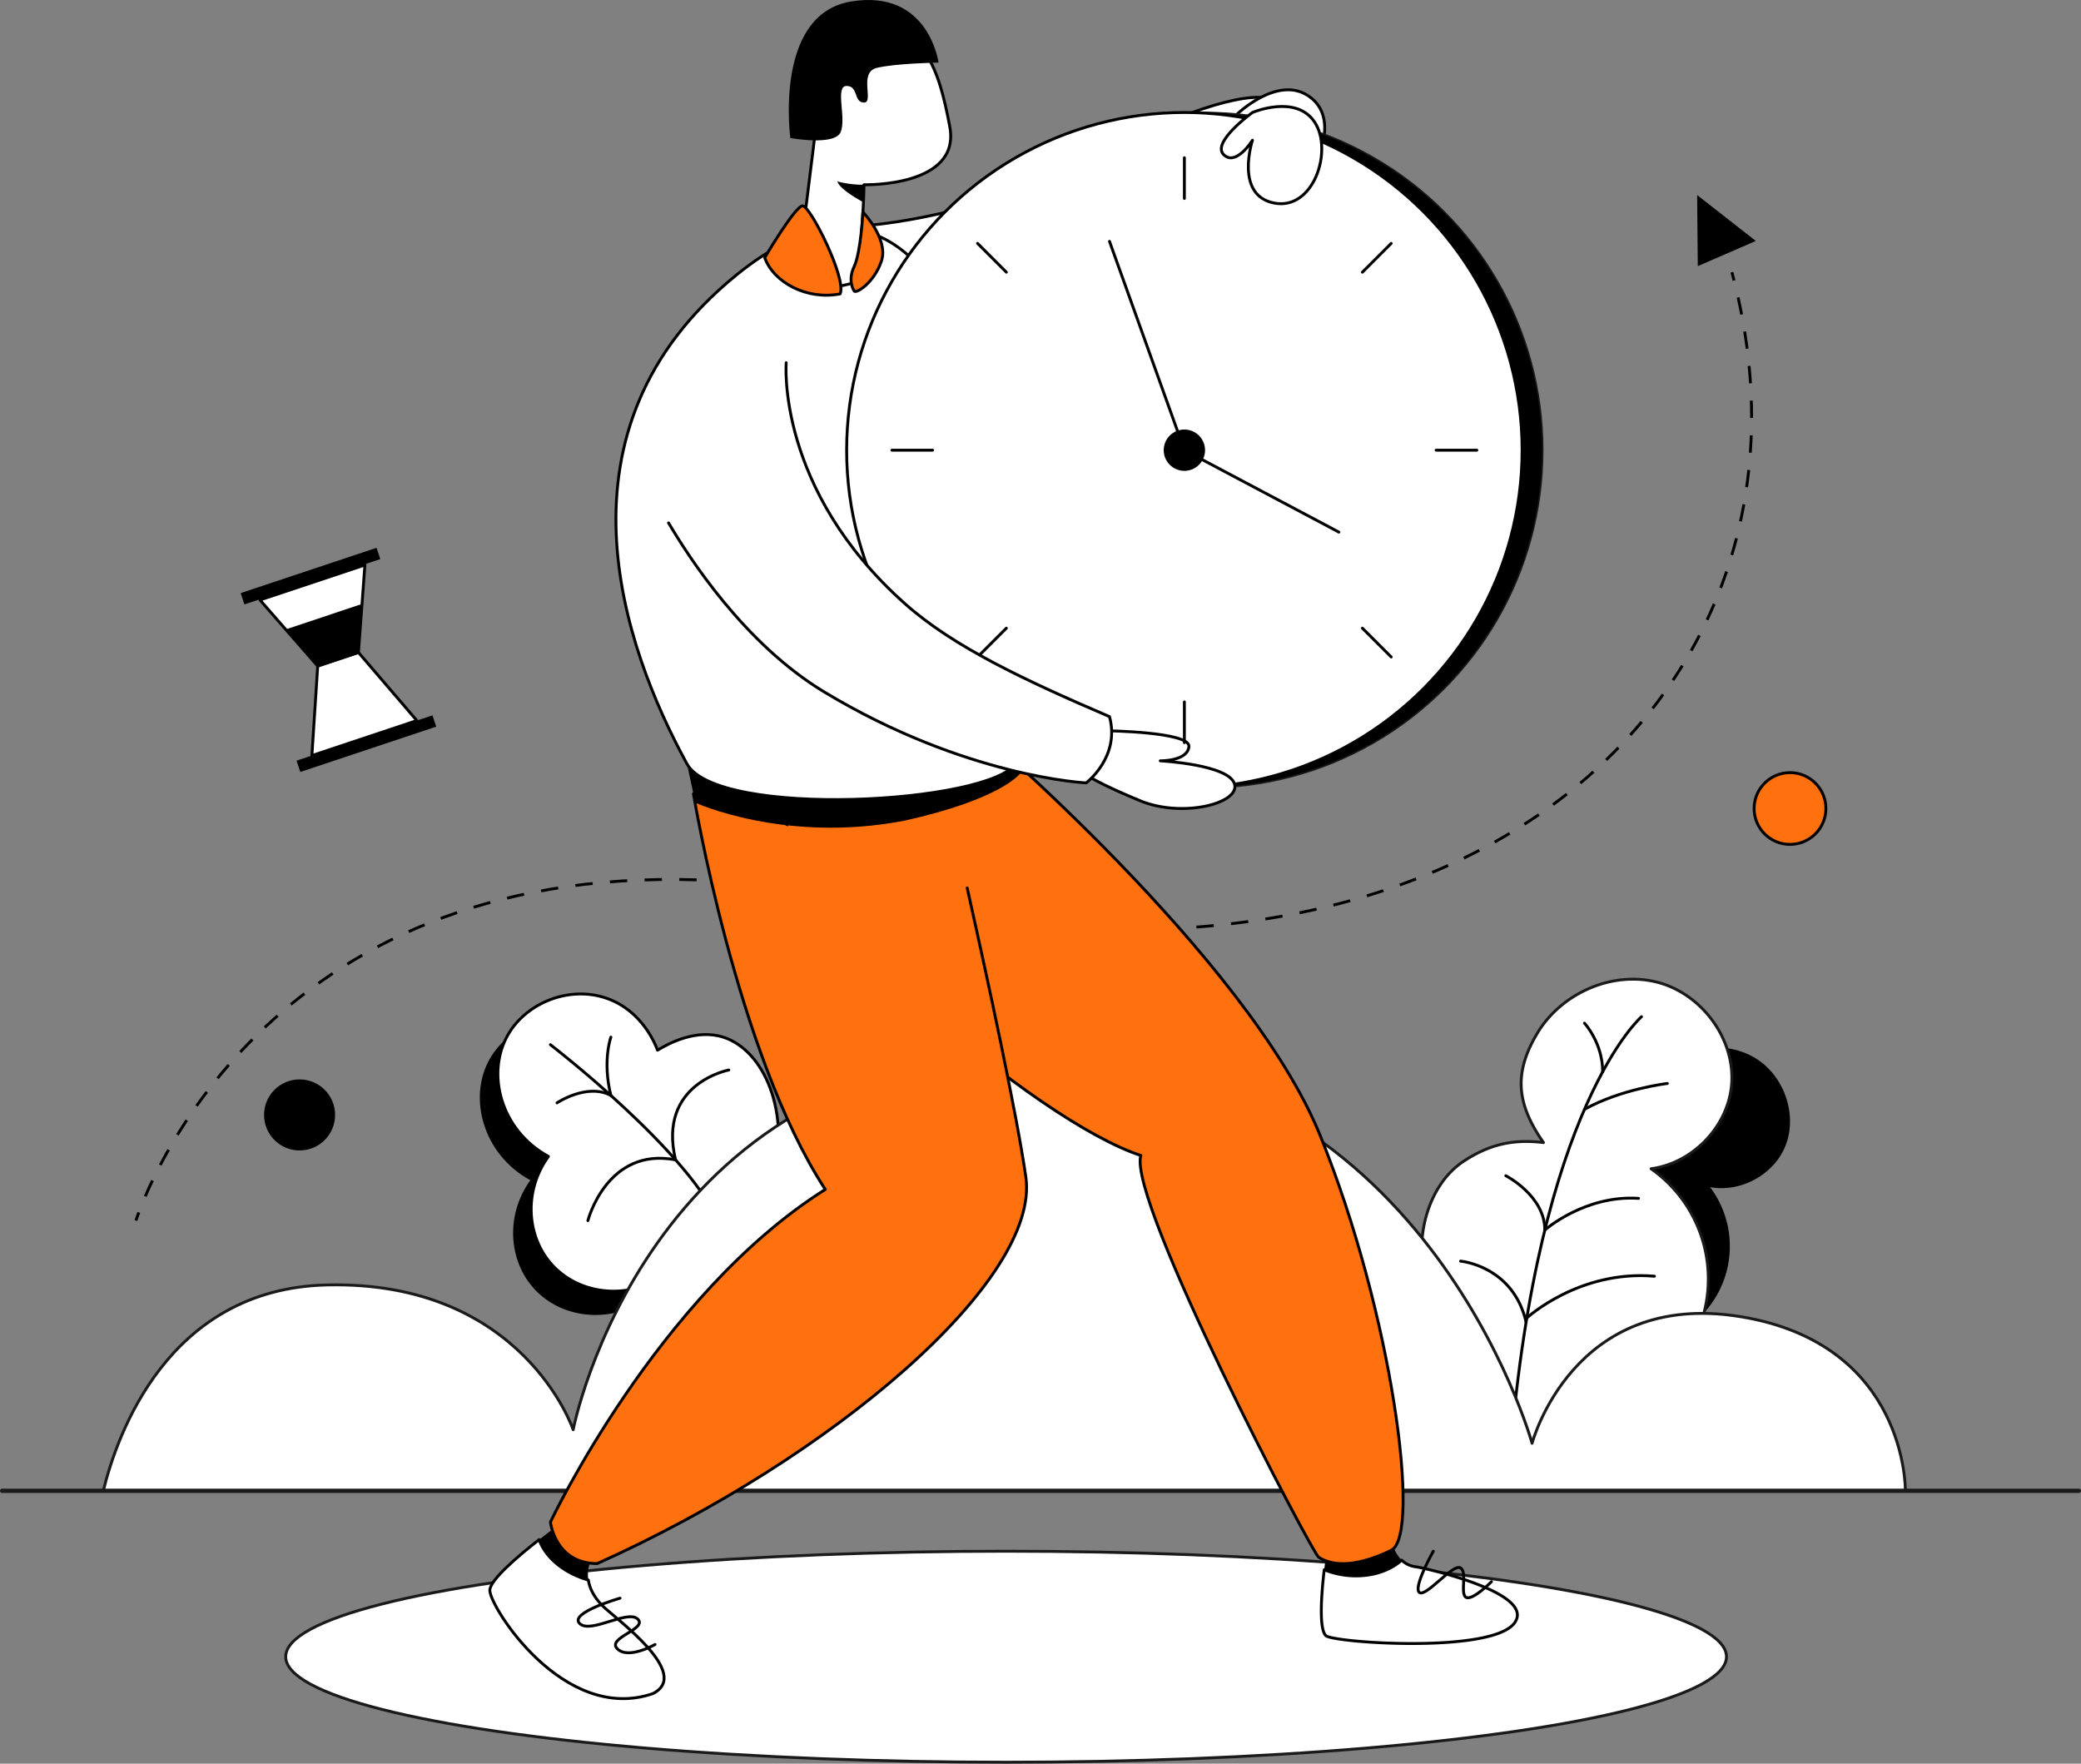 <svg id="Layer_2" data-name="Layer 2" xmlns="http://www.w3.org/2000/svg" width="1445.54" height="1225.004" viewBox="0 0 1445.54 1225.004">
  <rect x="0" y="0" width="1445.54" height="1225.004" fill="#808080" stroke="none"/>
  <g id="_1" data-name="1">
    <ellipse id="Elipse_110" data-name="Elipse 110" cx="500.409" cy="73.284" rx="500.409" ry="73.284" transform="translate(198.457 1077.436)" fill="#fff" stroke="#1a1a1a" stroke-linecap="round" stroke-linejoin="round" stroke-width="2"/>
    <path id="Caminho_581" data-name="Caminho 581" d="M1160.35,928.452A68.428,68.428,0,0,0,1187.9,824.56c20.369,3.763,42.577-7.663,51.354-26.422,10.073-21.528,1.091-49.675-18.9-62.528s-48.335-9.917-66.218,5.743-20.969,30.962-14.1,53.717c-14.81-6.846-26.994-7.338-41.03-3.607s-25.06,15.182-31.385,28.254-8.548,27.716-10,42.164c0,0-10.516,72.666,11.245,90.642C1097.54,950.907,1160.35,928.452,1160.35,928.452Z"/>
    <path id="Caminho_582" data-name="Caminho 582" d="M94.428,847.792s.619-2.01,1.976-5.661" fill="none" stroke="#000" stroke-miterlimit="10" stroke-width="2"/>
    <path id="Caminho_583" data-name="Caminho 583" d="M100.907,830.948c27.331-63.461,148.931-280.687,509.569-203.873,414.777,88.345,661.922-148.187,595.51-426.364" fill="none" stroke="#000" stroke-miterlimit="10" stroke-width="2" stroke-dasharray="12.06 12.06"/>
    <path id="Caminho_584" data-name="Caminho 584" d="M1204.54,194.856q-.736-2.9-1.519-5.8" fill="none" stroke="#000" stroke-miterlimit="10" stroke-width="2"/>
    <path id="Caminho_585" data-name="Caminho 585" d="M1154.91,958.61a93.615,93.615,0,0,0-8.011-146.826c28.1-3.7,52.173-27.939,55.677-56.055,4.021-32.267-19.55-65.106-51-73.395s-67.089,7.491-83.749,35.416-14.217,49.142,4.322,75.857c-22.164-2.66-38.227,1.842-54.919,12.62s-26.2,30.333-28.917,50.013.576,39.675,4.783,59.092c0,0,16.99,99,52.9,113.214C1082.65,1014.34,1154.91,958.61,1154.91,958.61Z" fill="#fff" stroke="#1a1a1a" stroke-linecap="round" stroke-linejoin="round" stroke-width="2"/>
    <path id="Caminho_586" data-name="Caminho 586" d="M1140.26,706.18s-71.817,62.08-91.267,305.164" fill="none" stroke="#000" stroke-linecap="round" stroke-linejoin="round" stroke-width="2"/>
    <path id="Caminho_587" data-name="Caminho 587" d="M1060.59,915.419s36.281-33.471,88.648-28.983" fill="none" stroke="#000" stroke-linecap="round" stroke-linejoin="round" stroke-width="2"/>
    <path id="Caminho_588" data-name="Caminho 588" d="M1014.58,875.964s36.437,3.183,45.524,42.355" fill="none" stroke="#000" stroke-linecap="round" stroke-linejoin="round" stroke-width="2"/>
    <path id="Caminho_589" data-name="Caminho 589" d="M1158.21,752.553s-32.094,3.772-57.566,17.967" fill="none" stroke="#000" stroke-linecap="round" stroke-linejoin="round" stroke-width="2"/>
    <path id="Caminho_590" data-name="Caminho 590" d="M1100.65,710.667s12.636,13.7,12.636,33.751" fill="none" stroke="#000" stroke-linecap="round" stroke-linejoin="round" stroke-width="2"/>
    <path id="Caminho_591" data-name="Caminho 591" d="M1046,816.639s27.1,13.827,27.1,37.7c0,0,27.82-24.453,65.071-21.981" fill="none" stroke="#000" stroke-linecap="round" stroke-linejoin="round" stroke-width="2"/>
    <path id="Caminho_592" data-name="Caminho 592" d="M456.183,896.567c-25.055,23.366-63.637,21.694-84.784-1-18.42-19.765-20.324-51.95-2.992-75.792-32.982-17.909-43.727-57.661-27.929-84.768,13.067-22.42,43.089-34.123,68.824-24.932,24.434,8.727,33.54,32.194,34.911,35.9,7.991-4.909,27.211-15.045,45.883-8.975,27.762,9.025,47.3,51.6,33.913,101.721Z"/>
    <path id="Caminho_593" data-name="Caminho 593" d="M468.724,880.033c-25.055,23.366-63.637,21.694-84.784-1-18.42-19.765-20.324-51.95-2.992-75.792-32.982-17.909-43.727-57.661-27.929-84.768,13.067-22.42,43.089-34.123,68.824-24.932,24.434,8.727,33.54,32.194,34.911,35.9,7.991-4.909,27.211-15.045,45.883-8.975,27.762,9.025,47.3,51.6,33.913,101.721Z" fill="#fff" stroke="#000" stroke-linecap="round" stroke-linejoin="round" stroke-width="2"/>
    <path id="Caminho_594" data-name="Caminho 594" d="M382.349,725.627S481.09,801.44,500.965,852.54" fill="none" stroke="#000" stroke-linecap="round" stroke-linejoin="round" stroke-width="2"/>
    <path id="Caminho_595" data-name="Caminho 595" d="M469.27,805.614c-47.677-9.181-60.894,42.178-60.894,42.178" fill="none" stroke="#000" stroke-linecap="round" stroke-linejoin="round" stroke-width="2"/>
    <path id="Caminho_596" data-name="Caminho 596" d="M506.251,743.2s-49.748,9.349-36.982,62.41" fill="#fff" stroke="#000" stroke-linecap="round" stroke-linejoin="round" stroke-width="2"/>
    <path id="Caminho_597" data-name="Caminho 597" d="M386.931,766.016s20.947-14,37.4-5.13c-5.985-24.04,0-40.495,0-40.495" fill="none" stroke="#000" stroke-linecap="round" stroke-linejoin="round" stroke-width="2"/>
    <path id="Caminho_598" data-name="Caminho 598" d="M1323.55,1035.49H71.758c9.3-38.12,44.571-140.445,155.339-142.99,136.2-3.143,171.055,100.565,171.055,100.565s50.009-259.8,320.327-261.877c270.318-2.106,345.756,271.3,345.756,271.3s28.289-106.85,144.589-87.994S1323.55,1035.49,1323.55,1035.49Z" fill="#fff" stroke="#1a1a1a" stroke-linecap="round" stroke-linejoin="round" stroke-width="2"/>
    <line id="Linha_68" data-name="Linha 68" x2="1442.54" transform="translate(1.5 1035.49)" fill="none" stroke="#1a1a1a" stroke-linecap="round" stroke-linejoin="round" stroke-width="3"/>
    <path id="Caminho_599" data-name="Caminho 599" d="M973.673,1083.63c-8.4-8.028-8.427-23.357-8.427-23.357l-42.069,6.155s-1.812,10.754-3.326,23.855C937.365,1097.56,960.287,1095.8,973.673,1083.63Z"/>
    <path id="Caminho_600" data-name="Caminho 600" d="M983.559,1088.28a16.791,16.791,0,0,1-9.885-4.649c-13.386,12.166-36.309,13.931-53.821,6.653-2.108,18.238-3.639,41.031,1.1,45.773,4.922,4.921,115.012,12.614,130.968-8.643C1067.85,1106.2,988.325,1088.85,983.559,1088.28Z" fill="#fff" stroke="#000" stroke-linecap="round" stroke-linejoin="round" stroke-width="2"/>
    <path id="Caminho_601" data-name="Caminho 601" d="M673.426,501.111s193.309,163.418,243.6,287.552,70.278,276.875,49.506,288.076c-15.978,7.894-36.833,13.847-50.56,4.861-4.576-3-132.932-247.847-123.5-279.034-72.293-23.331-246.344-171.035-246.344-233.888C606.407,522.1,673.426,501.111,673.426,501.111Z" fill="#ff700f" stroke="#000" stroke-linecap="round" stroke-linejoin="round" stroke-width="2"/>
    <path id="Caminho_602" data-name="Caminho 602" d="M408.669,1097.47c-1.972-12.9,7.011-22.167,7.011-22.167l-24.622-18.332s-7.427,5.285-16.6,12.45C379.517,1083.32,393.747,1093.32,408.669,1097.47Z"/>
    <path id="Caminho_603" data-name="Caminho 603" d="M418.3,1115.11c-6.091-6.244-8.808-12.257-9.631-17.64-14.922-4.149-29.152-14.149-34.209-28.049-14.826,11.584-34.218,28.094-34.218,35.214,0,11.523,51.34,92.708,113.156,71.757C481.427,1162.51,426.762,1123.78,418.3,1115.11Z" fill="#fff" stroke="#000" stroke-linecap="round" stroke-linejoin="round" stroke-width="2"/>
    <path id="Caminho_604" data-name="Caminho 604" d="M481.685,551.369s29.92,180.505,91.579,274.785c-116.458,73.328-190.915,231.01-190.915,231.01s3.136,28.865,32.472,28.865C578.27,1012.7,722.909,889.035,712.574,817.374c-6.362-44.114-26.331-136.283-40.743-200.623" fill="#ff700f" stroke="#000" stroke-linecap="round" stroke-linejoin="round" stroke-width="2"/>
    <path id="Caminho_605" data-name="Caminho 605" d="M483.017,557.544s62.259,28.465,145.048,12.509c67.827-14.959,80.681-32.91,80.681-32.91l-11.09-14.695L477.2,530.561Z"/>
    <path id="Caminho_606" data-name="Caminho 606" d="M602.191,156.566s79.093-4.987,161.865-49.093S875.723,67.7,875.723,67.7L901.31,91.651S790.654,188.98,694.262,217.264L597.87,245.548Z" fill="#fff" stroke="#000" stroke-linecap="round" stroke-linejoin="round" stroke-width="2"/>
    <path id="Caminho_607" data-name="Caminho 607" d="M477.2,530.562c-44.676-81.726-97.9-232.264,34.417-339.626,193.8-157.247,212.647,310.514,194.3,339.021S498.015,568.645,477.2,530.562Z" fill="#fff" stroke="#000" stroke-linecap="round" stroke-linejoin="round" stroke-width="2"/>
    <path id="Caminho_608" data-name="Caminho 608" d="M571,54.041,553.459,195.684s8.382,10.364,41.91,0c4.977-48.582,4.769-67.369,4.769-67.369s67.481,1.818,59.622-40.286-18.013-69.183-55.031-69.183C579.129,18.846,571,54.041,571,54.041Z" fill="#fff" stroke="#000" stroke-linecap="round" stroke-linejoin="round" stroke-width="2"/>
    <path id="Caminho_609" data-name="Caminho 609" d="M858.978,79.6s27.4-26.713,48.88-13.618,8.382,41.378,8.382,41.378L858.978,84.051Z" fill="#fff" stroke="#000" stroke-linecap="round" stroke-linejoin="round" stroke-width="2"/>
    <ellipse id="Elipse_111" data-name="Elipse 111" cx="234.605" cy="234.561" rx="234.605" ry="234.561" transform="translate(602.464 78.127)" stroke="#1a1a1a" stroke-linecap="round" stroke-linejoin="round" stroke-width="1"/>
    <ellipse id="Elipse_112" data-name="Elipse 112" cx="234.605" cy="234.561" rx="234.605" ry="234.561" transform="translate(588.108 78.127)" fill="#fff" stroke="#000" stroke-linecap="round" stroke-linejoin="round" stroke-width="2"/>
    <line id="Linha_69" data-name="Linha 69" y1="19.99" x2="19.994" transform="translate(679.059 436.319)" fill="#fff" stroke="#000" stroke-linecap="round" stroke-linejoin="round" stroke-width="2"/>
    <path id="Caminho_610" data-name="Caminho 610" d="M768.434,507.574s58.363.7,57.441,10.971-19.9,9.909-19.9,9.909,47.727,2.571,51.586,16.106-36.292,23.716-65.542,11.642S754.88,538.4,754.88,538.4,758.815,510.316,768.434,507.574Z" fill="#fff" stroke="#000" stroke-linecap="round" stroke-linejoin="round" stroke-width="2"/>
    <path id="Caminho_611" data-name="Caminho 611" d="M546.125,251.926s-7.219,87.716,82.687,167.564c33.683,29.914,83.1,53.035,141.889,78.269C778.31,525.8,754.5,543.788,754.5,543.788s-83.781-3.907-182.044-63.224C516.921,447.042,478.66,387.231,464.4,363.211" fill="#fff" stroke="#000" stroke-linecap="round" stroke-linejoin="round" stroke-width="2"/>
    <path id="Caminho_612" data-name="Caminho 612" d="M531.194,178.99s21.165-36.01,26.4-36.01,30.7,50.675,25.984,61.151C560.531,208.583,537.481,196.275,531.194,178.99Z" fill="#ff700f" stroke="#000" stroke-linecap="round" stroke-linejoin="round" stroke-width="2"/>
    <path id="Caminho_613" data-name="Caminho 613" d="M593.273,202.036s-4.715-6.809,0-16.761,6.15-37.989,6.15-37.989,17.883,18.675,12.906,33.865S594.42,204.453,593.273,202.036Z" fill="#ff700f" stroke="#000" stroke-linecap="round" stroke-linejoin="round" stroke-width="2"/>
    <path id="Caminho_614" data-name="Caminho 614" d="M549.006,95.841s30.963,5.762,35-4.19-4.2-31.95,4.107-31.95,4.749,11.523,12.029,11.523-4.028-20.951,8.96-24.094,42.849-3.667,42.849-3.667-6.81-51.33-60.769-42.426S549.006,95.841,549.006,95.841Z"/>
    <path id="Caminho_615" data-name="Caminho 615" d="M870.009,78.128s-28.617,20.66-20.038,29.236,20.038-9.952,20.038-9.952-12.573,38.1,14.93,43.6,41.255-36.48,28.289-56.148S870.009,78.128,870.009,78.128Z" fill="#fff" stroke="#000" stroke-linecap="round" stroke-linejoin="round" stroke-width="2"/>
    <path id="Caminho_616" data-name="Caminho 616" d="M770.7,167.656l52.012,145.032L930.044,369.6" fill="#fff" stroke="#000" stroke-linecap="round" stroke-linejoin="round" stroke-width="2"/>
    <line id="Linha_70" data-name="Linha 70" y2="28.271" transform="translate(822.713 109.568)" fill="#fff" stroke="#000" stroke-linecap="round" stroke-linejoin="round" stroke-width="2"/>
    <line id="Linha_71" data-name="Linha 71" x2="19.994" y2="19.99" transform="translate(679.059 169.061)" fill="#fff" stroke="#000" stroke-linecap="round" stroke-linejoin="round" stroke-width="2"/>
    <line id="Linha_72" data-name="Linha 72" x2="28.276" transform="translate(619.555 312.688)" fill="#fff" stroke="#000" stroke-linecap="round" stroke-linejoin="round" stroke-width="2"/>
    <line id="Linha_73" data-name="Linha 73" y1="28.271" transform="translate(822.713 487.538)" fill="#fff" stroke="#000" stroke-linecap="round" stroke-linejoin="round" stroke-width="2"/>
    <line id="Linha_74" data-name="Linha 74" x1="19.995" y1="19.991" transform="translate(946.373 436.325)" fill="#fff" stroke="#000" stroke-linecap="round" stroke-linejoin="round" stroke-width="2"/>
    <line id="Linha_75" data-name="Linha 75" x1="28.275" transform="translate(997.595 312.688)" fill="#fff" stroke="#000" stroke-linecap="round" stroke-linejoin="round" stroke-width="2"/>
    <line id="Linha_76" data-name="Linha 76" x1="19.995" y2="19.99" transform="translate(946.373 169.061)" fill="#fff" stroke="#000" stroke-linecap="round" stroke-linejoin="round" stroke-width="2"/>
    <path id="Caminho_617" data-name="Caminho 617" d="M289.544,500.49,216.654,524.8l4.036-62.181,28.285-9.435Z" fill="#fff" stroke="#000" stroke-linecap="round" stroke-linejoin="round" stroke-width="2"/>
    <path id="Caminho_618" data-name="Caminho 618" d="M180.591,416.726l72.89-24.313-4.507,60.773-28.284,9.435Z" fill="#fff" stroke="#000" stroke-linecap="round" stroke-linejoin="round" stroke-width="2"/>
    <path id="Caminho_619" data-name="Caminho 619" d="M198.456,437.173l53.017-17.684-2.5,33.7-28.284,9.435Z"/>
    <rect id="Retângulo_75" data-name="Retângulo 75" width="99.494" height="8.267" transform="translate(206.011 528.352) rotate(-18.447)"/>
    <rect id="Retângulo_76" data-name="Retângulo 76" width="99.494" height="8.267" transform="translate(167.175 411.968) rotate(-18.447)"/>
    <path id="Caminho_620" data-name="Caminho 620" d="M581.684,126.02a70.081,70.081,0,0,0,18.454,2.295c-.132,6.693-.355,12.184-.355,12.184S583.18,131.754,581.684,126.02Z"/>
    <path id="Caminho_621" data-name="Caminho 621" d="M995.627,1077.43s-14.157,25.161-9.7,28.651,22.357-19.005,28.092-17.26-.192,18.756,4.546,20.75,17.455-10.97,17.455-10.97" fill="none" stroke="#000" stroke-linecap="round" stroke-linejoin="round" stroke-width="2"/>
    <path id="Caminho_622" data-name="Caminho 622" d="M430.694,1110.07s-35.534,10.1-28.053,17.577,33.458-9.966,40.4-3.029-21.882,12.939-14.214,20.606,26.183-2.992,26.183-2.992" fill="none" stroke="#000" stroke-linecap="round" stroke-linejoin="round" stroke-width="2"/>
    <path id="Caminho_623" data-name="Caminho 623" d="M1178.89,135.476l.45,49.383,40.32-17.51Z"/>
    <ellipse id="Elipse_113" data-name="Elipse 113" cx="24.931" cy="24.927" rx="24.931" ry="24.927" transform="translate(1218.469 536.651)" fill="#ff700f" stroke="#000" stroke-linecap="round" stroke-linejoin="round" stroke-width="2"/>
    <ellipse id="Elipse_114" data-name="Elipse 114" cx="24.677" cy="24.672" rx="24.677" ry="24.672" transform="translate(183.42 749.736)"/>
    <circle id="Elipse_115" data-name="Elipse 115" cx="14.356" cy="14.356" r="14.356" transform="translate(808.357 298.332)"/>
  </g>
</svg>
